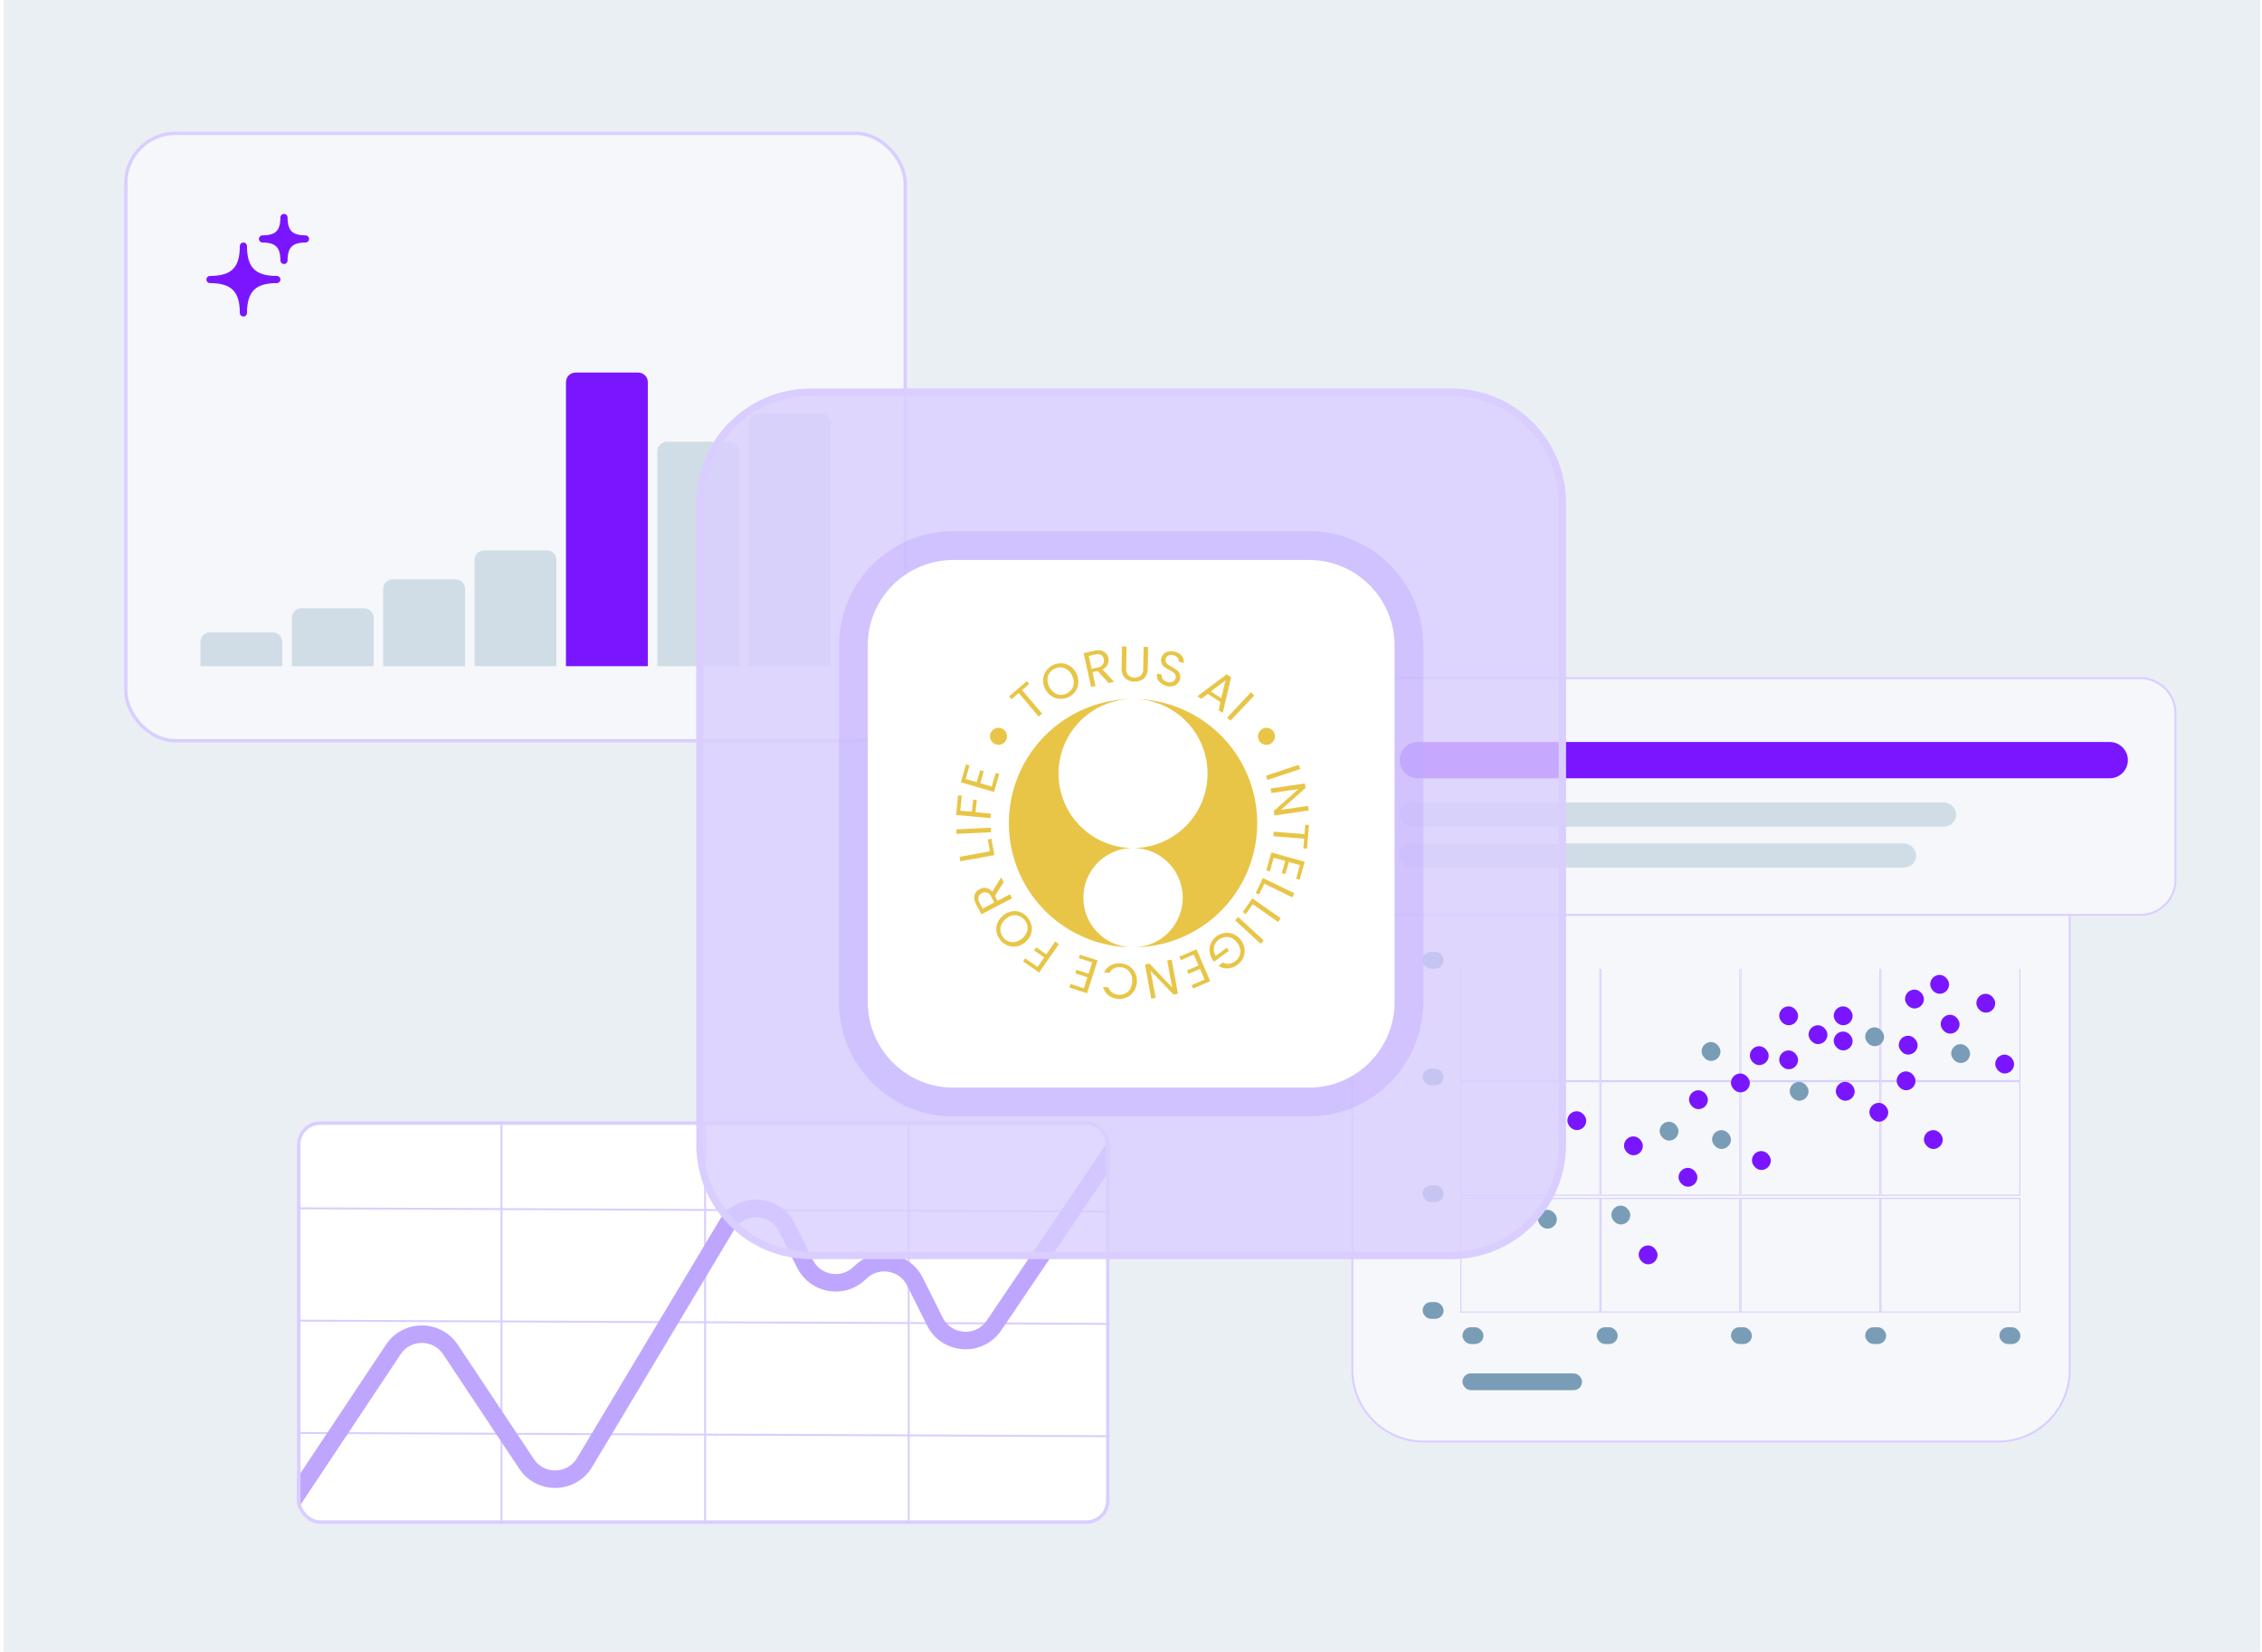 <svg width="419" height="306" fill="none" xmlns="http://www.w3.org/2000/svg"><g clip-path="url(#a)"><path fill="#EAEFF4" d="M.667 0h418v306h-418z"/><g filter="url(#b)"><g clip-path="url(#c)"><rect x="55" y="206" width="150.547" height="74.607" rx="4.328" fill="#fff"/><path stroke="#D9CEFF" stroke-width=".361" d="M92.893 206v74.607M130.606 206v74.607"/><path transform="matrix(1 .004 -.004 1 55 243.122)" stroke="#D9CEFF" stroke-width=".361" d="M0-.18h150.548"/><path transform="matrix(1 .004 -.004 1 55 263.932)" stroke="#D9CEFF" stroke-width=".361" d="M0-.18h150.548"/><path transform="matrix(1 .004 -.004 1 55 222.311)" stroke="#D9CEFF" stroke-width=".361" d="M0-.18h150.548"/><path stroke="#D9CEFF" stroke-width=".361" d="M168.318 206v74.607"/><path d="m53.175 277.867 19.676-29.58c2.518-3.787 8.07-3.787 10.588 0l14.097 21.194c2.591 3.895 8.348 3.757 10.751-.257l26.317-43.962c2.584-4.316 8.903-4.072 11.148.429l3.354 6.72c1.942 3.893 7.12 4.736 10.191 1.658 3.071-3.077 8.248-2.236 10.19 1.658l3.68 7.376c2.175 4.359 8.226 4.762 10.957.728l23.552-34.786" stroke="#BEA6FF" stroke-width="3.246" stroke-miterlimit="10"/></g><rect x="55.333" y="206.333" width="149.881" height="73.941" rx="3.995" stroke="#D9CEFF" stroke-width=".666"/></g><g filter="url(#d)"><g clip-path="url(#e)"><path d="M250.311 154.355c0-7.421 6.016-13.438 13.438-13.438h106.384c7.421 0 13.438 6.017 13.438 13.438v98.226c0 7.421-6.017 13.438-13.438 13.438H263.749c-7.422 0-13.438-6.017-13.438-13.438v-98.226Z" fill="#F5F7FA"/><rect x="259.635" y="151.796" width="59.054" height="6.216" rx="3.108" fill="#D9CEFF"/><rect x="259.635" y="161.12" width="39.24" height="3.108" rx="1.554" fill="#E8C547"/><g clip-path="url(#f)"><g clip-path="url(#g)"><g filter="url(#h)"><path stroke="#D9CEFF" stroke-width=".194" d="M270.61 178.313h25.739v21.044H270.61z"/></g><g filter="url(#i)"><path stroke="#D9CEFF" stroke-width=".194" d="M270.61 199.552h25.739v21.044H270.61z"/></g><path stroke="#D9CEFF" stroke-width=".194" d="M270.61 220.791h25.739v21.044H270.61z"/></g><g clip-path="url(#j)"><g filter="url(#k)"><path stroke="#D9CEFF" stroke-width=".194" d="M296.543 178.313h25.739v21.044h-25.739z"/></g><g filter="url(#l)"><path stroke="#D9CEFF" stroke-width=".194" d="M296.543 199.552h25.739v21.044h-25.739z"/></g><path stroke="#D9CEFF" stroke-width=".194" d="M296.543 220.791h25.739v21.044h-25.739z"/></g><g clip-path="url(#m)"><g filter="url(#n)"><path stroke="#D9CEFF" stroke-width=".194" d="M322.477 178.313h25.739v21.044h-25.739z"/></g><g filter="url(#o)"><path stroke="#D9CEFF" stroke-width=".194" d="M322.477 199.552h25.739v21.044h-25.739z"/></g><path stroke="#D9CEFF" stroke-width=".194" d="M322.477 220.791h25.739v21.044h-25.739z"/></g><g clip-path="url(#p)"><g filter="url(#q)"><path stroke="#D9CEFF" stroke-width=".194" d="M348.41 178.313h25.739v21.044H348.41z"/></g><g filter="url(#r)"><path stroke="#D9CEFF" stroke-width=".194" d="M348.41 199.552h25.739v21.044H348.41z"/></g><path stroke="#D9CEFF" stroke-width=".194" d="M348.41 220.791h25.739v21.044H348.41z"/></g></g><rect x="263.52" y="175.107" width="3.885" height="3.108" rx="1.554" fill="#799DB7"/><rect x="263.52" y="196.734" width="3.885" height="3.108" rx="1.554" fill="#799DB7"/><rect x="263.52" y="218.362" width="3.885" height="3.108" rx="1.554" fill="#799DB7"/><rect x="263.52" y="239.989" width="3.885" height="3.108" rx="1.554" fill="#799DB7"/><rect x="270.901" y="244.651" width="3.885" height="3.108" rx="1.554" fill="#799DB7"/><rect x="295.766" y="244.651" width="3.885" height="3.108" rx="1.554" fill="#799DB7"/><rect x="320.631" y="244.651" width="3.885" height="3.108" rx="1.554" fill="#799DB7"/><rect x="345.496" y="244.651" width="3.885" height="3.108" rx="1.554" fill="#799DB7"/><rect x="370.361" y="244.651" width="3.885" height="3.108" rx="1.554" fill="#799DB7"/><rect x="270.901" y="253.2" width="22.145" height="3.108" rx="1.554" fill="#799DB7"/><rect x="298.486" y="222.117" width="3.497" height="3.497" rx="1.748" fill="#799DB7"/><rect x="303.537" y="229.498" width="3.497" height="3.497" rx="1.748" fill="#7916FF"/><rect x="284.888" y="222.894" width="3.497" height="3.497" rx="1.748" fill="#799DB7"/><rect x="290.328" y="204.634" width="3.497" height="3.497" rx="1.748" fill="#7916FF"/><rect x="300.817" y="209.296" width="3.497" height="3.497" rx="1.748" fill="#7916FF"/><rect x="307.422" y="206.577" width="3.497" height="3.497" rx="1.748" fill="#799DB7"/><rect x="310.919" y="215.124" width="3.497" height="3.497" rx="1.748" fill="#7916FF"/><rect x="317.135" y="208.131" width="3.497" height="3.497" rx="1.748" fill="#799DB7"/><rect x="320.631" y="197.641" width="3.497" height="3.497" rx="1.748" fill="#7916FF"/><rect x="324.128" y="192.589" width="3.497" height="3.497" rx="1.748" fill="#7916FF"/><rect x="329.568" y="193.367" width="3.497" height="3.497" rx="1.748" fill="#7916FF"/><rect x="331.51" y="199.194" width="3.497" height="3.497" rx="1.748" fill="#799DB7"/><rect x="340.057" y="199.194" width="3.497" height="3.497" rx="1.748" fill="#7916FF"/><rect x="346.274" y="203.079" width="3.497" height="3.497" rx="1.748" fill="#7916FF"/><rect x="356.375" y="208.131" width="3.497" height="3.497" rx="1.748" fill="#7916FF"/><rect x="324.517" y="212.016" width="3.497" height="3.497" rx="1.748" fill="#7916FF"/><rect x="312.861" y="200.749" width="3.497" height="3.497" rx="1.748" fill="#7916FF"/><rect x="315.193" y="191.813" width="3.497" height="3.497" rx="1.748" fill="#799DB7"/><rect x="339.669" y="189.87" width="3.497" height="3.497" rx="1.748" fill="#7916FF"/><rect x="345.497" y="189.093" width="3.497" height="3.497" rx="1.748" fill="#799DB7"/><rect x="329.568" y="185.208" width="3.497" height="3.497" rx="1.748" fill="#7916FF"/><rect x="335.006" y="188.705" width="3.497" height="3.497" rx="1.748" fill="#7916FF"/><rect x="339.669" y="185.208" width="3.497" height="3.497" rx="1.748" fill="#7916FF"/><rect x="351.324" y="197.253" width="3.497" height="3.497" rx="1.748" fill="#7916FF"/><rect x="351.713" y="190.648" width="3.497" height="3.497" rx="1.748" fill="#7916FF"/><rect x="352.878" y="182.1" width="3.497" height="3.497" rx="1.748" fill="#7916FF"/><rect x="357.54" y="179.38" width="3.497" height="3.497" rx="1.748" fill="#7916FF"/><rect x="359.483" y="186.763" width="3.497" height="3.497" rx="1.748" fill="#7916FF"/><rect x="361.426" y="192.202" width="3.497" height="3.497" rx="1.748" fill="#799DB7"/><rect x="366.088" y="182.877" width="3.497" height="3.497" rx="1.748" fill="#7916FF"/><rect x="369.584" y="194.144" width="3.497" height="3.497" rx="1.748" fill="#7916FF"/></g><path d="M250.497 154.355c0-7.318 5.933-13.252 13.252-13.252h106.384c7.319 0 13.252 5.934 13.252 13.252v98.226c0 7.319-5.933 13.252-13.252 13.252H263.749c-7.319 0-13.252-5.933-13.252-13.252v-98.226Z" stroke="#D9CEFF" stroke-width=".372"/></g><g filter="url(#s)"><path d="M232.393 129.719a6.719 6.719 0 0 1 6.719-6.719h157.337a6.719 6.719 0 0 1 6.719 6.719v30.795a6.719 6.719 0 0 1-6.719 6.719H239.112a6.719 6.719 0 0 1-6.719-6.719v-30.795Z" fill="#F5F7FA"/><path d="M232.579 129.719a6.533 6.533 0 0 1 6.533-6.533h157.337a6.533 6.533 0 0 1 6.533 6.533v30.795a6.532 6.532 0 0 1-6.533 6.533H239.112a6.532 6.532 0 0 1-6.533-6.533v-30.795Z" stroke="#D9CEFF" stroke-width=".372"/><g clip-path="url(#t)" fill="#799DB7" stroke="#799DB7" stroke-width=".84" stroke-linejoin="round"><path d="M250.311 140.357c-2.73 0-3.92-1.148-3.92-3.919 0 2.771-1.181 3.919-3.919 3.919 2.738 0 3.919 1.182 3.919 3.92 0-2.738 1.19-3.92 3.92-3.92ZM253.67 135.599c-1.754 0-2.519-.739-2.519-2.52 0 1.781-.76 2.52-2.52 2.52 1.76 0 2.52.759 2.52 2.519 0-1.76.765-2.519 2.519-2.519Z"/></g><path d="M259.269 138.369a3.36 3.36 0 0 1 3.36-3.359H390.85a3.36 3.36 0 0 1 0 6.719H262.629a3.36 3.36 0 0 1-3.36-3.36Z" fill="#7916FF"/><rect x="259.269" y="146.208" width="103.086" height="4.479" rx="2.24" fill="#D1DDE6"/><rect x="259.269" y="153.796" width="95.672" height="4.479" rx="2.24" fill="#D1DDE6"/></g><g filter="url(#u)"><g clip-path="url(#v)"><rect x="22.982" y="23" width="145.018" height="113.185" rx="9.562" fill="#F5F7FA"/><path d="M51.278 50.413c-4.31 0-6.19-1.814-6.19-6.19 0 4.376-1.866 6.19-6.19 6.19 4.324 0 6.19 1.866 6.19 6.19 0-4.324 1.88-6.19 6.19-6.19ZM56.584 42.897c-2.771 0-3.98-1.166-3.98-3.98 0 2.814-1.199 3.98-3.978 3.98 2.779 0 3.979 1.2 3.979 3.979 0-2.78 1.208-3.98 3.979-3.98Z" fill="#7916FF" stroke="#7916FF" stroke-width="1.326" stroke-linejoin="round"/><path d="M37.13 117.548c0-.976.79-1.767 1.767-1.767h11.625c.976 0 1.767.791 1.767 1.767v4.489H37.13v-4.489ZM54.057 113.079c0-.975.791-1.766 1.767-1.766H67.45c.975 0 1.766.791 1.766 1.766v8.958H54.057v-8.958ZM70.984 107.717c0-.975.791-1.766 1.767-1.766h11.625c.976 0 1.767.791 1.767 1.766v14.32H70.984v-14.32ZM87.912 102.355c0-.975.79-1.766 1.766-1.766h11.626c.975 0 1.766.791 1.766 1.766v19.682H87.912v-19.682Z" fill="#D1DDE6"/><path d="M104.839 69.421c0-.975.791-1.766 1.766-1.766h11.626c.976 0 1.766.79 1.766 1.766v52.616h-15.158V69.421Z" fill="#7916FF"/><path d="M121.766 82.243c0-.975.791-1.766 1.767-1.766h11.625c.976 0 1.767.79 1.767 1.766v39.794h-15.159V82.243ZM138.693 76.938c0-.976.791-1.767 1.767-1.767h11.625c.976 0 1.767.791 1.767 1.767v45.099h-15.159v-45.1Z" fill="#D1DDE6"/></g><rect x="23.297" y="23.315" width="144.388" height="112.554" rx="9.246" stroke="#D9CEFF" stroke-width=".631"/></g><g filter="url(#w)"><path d="M129 93.152C129 81.47 138.47 72 150.152 72h118.752c11.683 0 21.153 9.47 21.153 21.152V212.07c0 11.682-9.47 21.152-21.153 21.152H150.152c-11.682 0-21.152-9.47-21.152-21.152V93.152Z" fill="#D9CEFF" fill-opacity=".8"/><path d="M129.666 93.152c0-11.314 9.172-20.486 20.486-20.486h118.752c11.315 0 20.487 9.172 20.487 20.486V212.07c0 11.314-9.172 20.486-20.487 20.486H150.152c-11.314 0-20.486-9.172-20.486-20.486V93.152Z" stroke="#D9CEFF" stroke-width="1.332"/><path d="M160.729 119.593c0-8.762 7.102-15.865 15.864-15.865h65.871c8.762 0 15.864 7.103 15.864 15.865v66.036c0 8.761-7.102 15.864-15.864 15.864h-65.871c-8.762 0-15.864-7.103-15.864-15.864v-66.036Z" fill="#fff"/><path d="M176.593 101.064c-10.233 0-18.529 8.295-18.529 18.529v66.036c0 10.233 8.296 18.528 18.529 18.528h65.871c10.233 0 18.529-8.295 18.529-18.528v-66.036c0-10.234-8.296-18.529-18.529-18.529h-65.871Z" stroke="#BEA6FF" stroke-opacity=".4" stroke-width="5.329"/><g clip-path="url(#x)" fill="#E8C547"><path d="m190.219 126.192.435.518-1.325 1.135 3.708 4.359-.634.543-3.713-4.367-1.341 1.145-.435-.518 3.305-2.815ZM196.316 129.45a3.05 3.05 0 0 1-1.56-.512 3.398 3.398 0 0 1-1.151-1.315 3.455 3.455 0 0 1-.377-1.696 3.037 3.037 0 0 1 .506-1.568 3.29 3.29 0 0 1 1.261-1.115 3.218 3.218 0 0 1 1.653-.361 3.05 3.05 0 0 1 1.56.512c.493.328.888.784 1.143 1.32a3.38 3.38 0 0 1 .39 1.699 2.984 2.984 0 0 1-.491 1.591 3.192 3.192 0 0 1-1.274 1.112 3.161 3.161 0 0 1-1.66.333Zm2.252-1.836a2.18 2.18 0 0 0 .336-1.172 3.063 3.063 0 0 0-1.214-2.393 2.235 2.235 0 0 0-1.148-.417 2.51 2.51 0 0 0-2.17 1.102 2.145 2.145 0 0 0-.34 1.164 3.08 3.08 0 0 0 1.219 2.401c.336.248.738.391 1.156.412a2.33 2.33 0 0 0 1.22-.266 2.41 2.41 0 0 0 .941-.831ZM205.378 126.548l-2.057-2.24-.962.208.566 2.561-.816.179-1.382-6.265 2.016-.443c.412-.101.841-.11 1.256-.026a1.762 1.762 0 0 1 1.303 1.348 1.842 1.842 0 0 1-1.097 2.128l2.149 2.278-.976.272Zm-3.172-2.656 1.204-.256a1.372 1.372 0 0 0 .903-.586 1.202 1.202 0 0 0 .142-.948 1.173 1.173 0 0 0-.501-.771 1.459 1.459 0 0 0-1.066-.087l-1.207.269.525 2.379ZM208.673 119.78l-.064 4.056c-.041.462.103.921.4 1.276a1.844 1.844 0 0 0 2.314.033 1.708 1.708 0 0 0 .441-1.263l.07-4.048.834.017-.062 4.044c.004.466-.119.925-.355 1.327a2.015 2.015 0 0 1-.883.804 2.845 2.845 0 0 1-1.23.25 2.766 2.766 0 0 1-1.226-.3 2.007 2.007 0 0 1-.855-.827 2.672 2.672 0 0 1-.298-1.353l.07-4.049.844.033ZM215.023 126.536a1.894 1.894 0 0 1-.615-.795 1.668 1.668 0 0 1-.06-.971l.865.217c-.042.288.024.581.184.824.203.286.511.48.856.541.327.1.679.078.991-.062a.984.984 0 0 0 .513-.662.839.839 0 0 0-.046-.628 1.278 1.278 0 0 0-.408-.459 8.727 8.727 0 0 0-.734-.456 6.623 6.623 0 0 1-.887-.521 1.654 1.654 0 0 1-.505-.659 1.525 1.525 0 0 1-.034-.998c.075-.318.243-.606.482-.829.236-.209.526-.348.837-.4.374-.07.759-.054 1.127.046.515.097.981.367 1.32.766a1.64 1.64 0 0 1 .339 1.316l-.891-.223a.989.989 0 0 0-.218-.724 1.39 1.39 0 0 0-.808-.485 1.293 1.293 0 0 0-.896.056.917.917 0 0 0-.506.657.87.87 0 0 0 .059.598c.094.178.228.331.39.449.175.117.416.268.73.447.316.173.619.369.906.585.225.175.403.402.518.662.125.322.138.676.039 1.006-.075.3-.232.573-.454.788-.239.24-.542.407-.873.48a2.362 2.362 0 0 1-1.178-.025 2.76 2.76 0 0 1-1.043-.541ZM226.06 130.053l-2.322-1.498-1.21.907-.737-.476 5.428-4.073.825.561-1.549 6.6-.742-.484.307-1.537Zm.154-.692.803-3.341-2.727 2.067 1.924 1.274ZM232.333 128.853l-4.401 4.657-.611-.569 4.382-4.688.63.6ZM184.957 137.977a1.572 1.572 0 1 0 0-3.144 1.572 1.572 0 0 0 0 3.144ZM234.591 137.977a1.572 1.572 0 1 0 0-3.144 1.572 1.572 0 0 0 0 3.144ZM240.844 142.465l-6.079 2.04-.271-.789 6.079-2.04.271.789ZM236.067 151.086l-.128-.839 4.568-4.063-5.015.723-.122-.831 6.349-.931.118.823-4.561 4.058 5.015-.723.123.831-6.347.952ZM242.106 157.211l-.681-.052.149-1.797-5.71-.449.067-.844 5.715.457.138-1.746.681.052-.359 4.379ZM240.793 160.257l-2.06-.571-.637 2.245-.666-.181.632-2.253-2.129-.592-.701 2.517-.658-.187.925-3.321 6.177 1.726-.925 3.321-.659-.187.701-2.517ZM234.195 163.708l-.981 2.02-.609-.296 1.335-2.775 5.799 2.815-.354.756-5.19-2.52ZM232.053 167.502l-1.288 1.835-.557-.384 1.768-2.531 5.255 3.684-.485.688-4.693-3.292ZM233.53 174.846l-4.744-4.367.568-.611 4.717 4.341-.541.637ZM226.518 178.303c.348.188.745.27 1.14.236a2.225 2.225 0 0 0 1.133-.451c.343-.249.614-.583.785-.971a2.25 2.25 0 0 0 .162-1.202 2.861 2.861 0 0 0-.546-1.247 2.702 2.702 0 0 0-1.035-.885 2.266 2.266 0 0 0-1.218-.185 2.371 2.371 0 0 0-1.151.473c-.47.321-.797.812-.91 1.37-.1.568.018 1.154.33 1.639l2.06-1.524.371.571-2.77 2.051-.346-.532a3.066 3.066 0 0 1-.467-1.463 2.918 2.918 0 0 1 .27-1.492 3.11 3.11 0 0 1 1.005-1.222 3.24 3.24 0 0 1 1.559-.64 3.072 3.072 0 0 1 1.63.247 3.264 3.264 0 0 1 1.344 1.09c.356.471.584 1.026.662 1.611a3.159 3.159 0 0 1-.234 1.632 3.467 3.467 0 0 1-2.815 1.982 2.896 2.896 0 0 1-1.771-.463l.812-.625ZM223.131 181.467l-.851-1.97-2.144.92-.27-.636 2.144-.92-.879-2.029-2.396 1.04-.27-.636 3.17-1.368 2.537 5.899-3.163 1.363-.278-.631 2.4-1.032ZM212.101 178.67l.824-.151 4.213 4.427-.935-5.02.819-.159 1.176 6.322-.823.151-4.247-4.394.938 5.007-.824.151-1.141-6.334ZM210.007 183.671a3.138 3.138 0 0 1-2.897 1.366 3.303 3.303 0 0 1-1.783-.651 2.955 2.955 0 0 1-1.002-1.544l.994.079c.133.379.375.71.695.952.346.244.754.386 1.177.41.421.035.845-.04 1.229-.217.37-.187.683-.469.906-.819.235-.412.367-.874.386-1.347a2.804 2.804 0 0 0-.195-1.365 2.184 2.184 0 0 0-.77-.949 2.219 2.219 0 0 0-1.171-.402 2.298 2.298 0 0 0-1.22.2 2.038 2.038 0 0 0-.834.827l-1.002-.073a2.871 2.871 0 0 1 1.254-1.33 3.386 3.386 0 0 1 1.884-.324 3.202 3.202 0 0 1 1.586.55 3.03 3.03 0 0 1 1.051 1.247 3.533 3.533 0 0 1-.27 3.367l-.018.023ZM200.777 183.085l.647-2.043-2.236-.742.212-.653 2.236.742.673-2.105-2.483-.8.199-.623 3.281 1.05-1.943 6.077-3.281-1.05.207-.661 2.488.808ZM189.508 178.097l.384-.557 2.295 1.592 1.236-1.779-1.868-1.288.392-.562 1.86 1.293 1.644-2.384.688.486-3.653 5.268-2.978-2.069ZM191.065 171.392c.116.549.08 1.118-.104 1.647a3.299 3.299 0 0 1-.971 1.443 3.347 3.347 0 0 1-1.544.816 3.206 3.206 0 0 1-1.649-.091 3.385 3.385 0 0 1-2.175-2.438 3.077 3.077 0 0 1 .096-1.642 3.614 3.614 0 0 1 2.52-2.251 3.11 3.11 0 0 1 1.619.045 3.402 3.402 0 0 1 2.176 2.438l.032.033Zm-2.382-1.743a2.206 2.206 0 0 0-1.229-.035 2.935 2.935 0 0 0-1.205.661 2.91 2.91 0 0 0-.8 1.134 2.22 2.22 0 0 0-.099 1.216c.087.418.286.804.574 1.119.281.319.64.558 1.043.694.398.125.824.137 1.229.035a3.133 3.133 0 0 0 2.004-1.795c.148-.391.18-.815.094-1.224a2.34 2.34 0 0 0-.568-1.111 2.45 2.45 0 0 0-1.018-.655l-.025-.039ZM185.917 163.415l-1.623 2.568.467.904 2.321-1.222.386.747-5.672 2.97-.975-1.823a2.812 2.812 0 0 1-.356-1.206 1.707 1.707 0 0 1 .254-.977c.181-.286.437-.517.741-.667a1.834 1.834 0 0 1 1.206-.202c.451.086.853.338 1.127.705l1.655-2.687.469.89Zm-1.739 3.774-.579-1.094a1.396 1.396 0 0 0-.31-.453 1.4 1.4 0 0 0-.462-.296 1.242 1.242 0 0 0-.948.11 1.158 1.158 0 0 0-.631.718c-.071.364-.002.743.194 1.058l.574 1.086 2.162-1.129ZM183.374 157.707l-.402-2.206.665-.125.558 3.038-6.309 1.146-.151-.823 5.639-1.03ZM177.149 153.645l6.382-.306.041.84-6.387.298-.036-.832ZM177.465 147.341l.678.064-.258 2.778 2.136.182.244-2.243.678.065-.252 2.28 2.875.272-.084.833-6.382-.605.365-3.626ZM178.881 144.304l2.054.596.619-2.223.664.195-.627 2.227 2.118.61.727-2.512.664.194-.959 3.321-6.163-1.789.951-3.316.663.195-.711 2.502ZM200.678 166.296a9.199 9.199 0 0 1 9.199-9.199 13.795 13.795 0 0 1-13.799-13.798 13.798 13.798 0 0 1 13.799-13.799 22.997 22.997 0 1 0 0 45.995 9.2 9.2 0 0 1-9.199-9.199Z"/><path d="M209.877 129.5a13.8 13.8 0 0 1 9.758 23.556 13.799 13.799 0 0 1-9.758 4.041 9.2 9.2 0 0 1 6.505 15.704 9.2 9.2 0 0 1-6.505 2.694 22.996 22.996 0 0 0 16.262-39.259 22.997 22.997 0 0 0-16.262-6.736Z"/></g></g></g><defs><filter id="b" x="31.069" y="183.779" width="198.408" height="122.468" filterUnits="userSpaceOnUse" color-interpolation-filters="sRGB"><feFlood flood-opacity="0" result="BackgroundImageFix"/><feColorMatrix in="SourceAlpha" values="0 0 0 0 0 0 0 0 0 0 0 0 0 0 0 0 0 0 127 0" result="hardAlpha"/><feMorphology radius="1.709" operator="dilate" in="SourceAlpha" result="effect1_dropShadow_8778_10850"/><feOffset dy="1.709"/><feGaussianBlur stdDeviation="11.111"/><feColorMatrix values="0 0 0 0 0.196 0 0 0 0 0.204 0 0 0 0 0.224 0 0 0 0.1 0"/><feBlend in2="BackgroundImageFix" result="effect1_dropShadow_8778_10850"/><feBlend in="SourceGraphic" in2="effect1_dropShadow_8778_10850" result="shape"/></filter><filter id="d" x="233.169" y="125" width="167.543" height="159.385" filterUnits="userSpaceOnUse" color-interpolation-filters="sRGB"><feFlood flood-opacity="0" result="BackgroundImageFix"/><feColorMatrix in="SourceAlpha" values="0 0 0 0 0 0 0 0 0 0 0 0 0 0 0 0 0 0 127 0" result="hardAlpha"/><feMorphology radius="1.224" operator="dilate" in="SourceAlpha" result="effect1_dropShadow_8778_10850"/><feOffset dy="1.224"/><feGaussianBlur stdDeviation="7.959"/><feColorMatrix values="0 0 0 0 0.196 0 0 0 0 0.204 0 0 0 0 0.224 0 0 0 0.1 0"/><feBlend in2="BackgroundImageFix" result="effect1_dropShadow_8778_10850"/><feBlend in="SourceGraphic" in2="effect1_dropShadow_8778_10850" result="shape"/></filter><filter id="h" x="270.513" y="178.216" width="25.933" height="21.239" filterUnits="userSpaceOnUse" color-interpolation-filters="sRGB"><feFlood flood-opacity="0" result="BackgroundImageFix"/><feBlend in="SourceGraphic" in2="BackgroundImageFix" result="shape"/><feColorMatrix in="SourceAlpha" values="0 0 0 0 0 0 0 0 0 0 0 0 0 0 0 0 0 0 127 0" result="hardAlpha"/><feOffset dy="-.389"/><feComposite in2="hardAlpha" operator="arithmetic" k2="-1" k3="1"/><feColorMatrix values="0 0 0 0 0 0 0 0 0 0 0 0 0 0 0 0 0 0 0.08 0"/><feBlend in2="shape" result="effect1_innerShadow_8778_10850"/></filter><filter id="i" x="270.513" y="199.455" width="25.933" height="21.239" filterUnits="userSpaceOnUse" color-interpolation-filters="sRGB"><feFlood flood-opacity="0" result="BackgroundImageFix"/><feBlend in="SourceGraphic" in2="BackgroundImageFix" result="shape"/><feColorMatrix in="SourceAlpha" values="0 0 0 0 0 0 0 0 0 0 0 0 0 0 0 0 0 0 127 0" result="hardAlpha"/><feOffset dy="-.389"/><feComposite in2="hardAlpha" operator="arithmetic" k2="-1" k3="1"/><feColorMatrix values="0 0 0 0 0 0 0 0 0 0 0 0 0 0 0 0 0 0 0.08 0"/><feBlend in2="shape" result="effect1_innerShadow_8778_10850"/></filter><filter id="k" x="296.446" y="178.216" width="25.933" height="21.239" filterUnits="userSpaceOnUse" color-interpolation-filters="sRGB"><feFlood flood-opacity="0" result="BackgroundImageFix"/><feBlend in="SourceGraphic" in2="BackgroundImageFix" result="shape"/><feColorMatrix in="SourceAlpha" values="0 0 0 0 0 0 0 0 0 0 0 0 0 0 0 0 0 0 127 0" result="hardAlpha"/><feOffset dy="-.389"/><feComposite in2="hardAlpha" operator="arithmetic" k2="-1" k3="1"/><feColorMatrix values="0 0 0 0 0 0 0 0 0 0 0 0 0 0 0 0 0 0 0.08 0"/><feBlend in2="shape" result="effect1_innerShadow_8778_10850"/></filter><filter id="l" x="296.446" y="199.455" width="25.933" height="21.239" filterUnits="userSpaceOnUse" color-interpolation-filters="sRGB"><feFlood flood-opacity="0" result="BackgroundImageFix"/><feBlend in="SourceGraphic" in2="BackgroundImageFix" result="shape"/><feColorMatrix in="SourceAlpha" values="0 0 0 0 0 0 0 0 0 0 0 0 0 0 0 0 0 0 127 0" result="hardAlpha"/><feOffset dy="-.389"/><feComposite in2="hardAlpha" operator="arithmetic" k2="-1" k3="1"/><feColorMatrix values="0 0 0 0 0 0 0 0 0 0 0 0 0 0 0 0 0 0 0.08 0"/><feBlend in2="shape" result="effect1_innerShadow_8778_10850"/></filter><filter id="n" x="322.38" y="178.216" width="25.933" height="21.239" filterUnits="userSpaceOnUse" color-interpolation-filters="sRGB"><feFlood flood-opacity="0" result="BackgroundImageFix"/><feBlend in="SourceGraphic" in2="BackgroundImageFix" result="shape"/><feColorMatrix in="SourceAlpha" values="0 0 0 0 0 0 0 0 0 0 0 0 0 0 0 0 0 0 127 0" result="hardAlpha"/><feOffset dy="-.389"/><feComposite in2="hardAlpha" operator="arithmetic" k2="-1" k3="1"/><feColorMatrix values="0 0 0 0 0 0 0 0 0 0 0 0 0 0 0 0 0 0 0.08 0"/><feBlend in2="shape" result="effect1_innerShadow_8778_10850"/></filter><filter id="o" x="322.38" y="199.455" width="25.933" height="21.239" filterUnits="userSpaceOnUse" color-interpolation-filters="sRGB"><feFlood flood-opacity="0" result="BackgroundImageFix"/><feBlend in="SourceGraphic" in2="BackgroundImageFix" result="shape"/><feColorMatrix in="SourceAlpha" values="0 0 0 0 0 0 0 0 0 0 0 0 0 0 0 0 0 0 127 0" result="hardAlpha"/><feOffset dy="-.389"/><feComposite in2="hardAlpha" operator="arithmetic" k2="-1" k3="1"/><feColorMatrix values="0 0 0 0 0 0 0 0 0 0 0 0 0 0 0 0 0 0 0.08 0"/><feBlend in2="shape" result="effect1_innerShadow_8778_10850"/></filter><filter id="q" x="348.313" y="178.216" width="25.933" height="21.239" filterUnits="userSpaceOnUse" color-interpolation-filters="sRGB"><feFlood flood-opacity="0" result="BackgroundImageFix"/><feBlend in="SourceGraphic" in2="BackgroundImageFix" result="shape"/><feColorMatrix in="SourceAlpha" values="0 0 0 0 0 0 0 0 0 0 0 0 0 0 0 0 0 0 127 0" result="hardAlpha"/><feOffset dy="-.389"/><feComposite in2="hardAlpha" operator="arithmetic" k2="-1" k3="1"/><feColorMatrix values="0 0 0 0 0 0 0 0 0 0 0 0 0 0 0 0 0 0 0.08 0"/><feBlend in2="shape" result="effect1_innerShadow_8778_10850"/></filter><filter id="r" x="348.313" y="199.455" width="25.933" height="21.239" filterUnits="userSpaceOnUse" color-interpolation-filters="sRGB"><feFlood flood-opacity="0" result="BackgroundImageFix"/><feBlend in="SourceGraphic" in2="BackgroundImageFix" result="shape"/><feColorMatrix in="SourceAlpha" values="0 0 0 0 0 0 0 0 0 0 0 0 0 0 0 0 0 0 127 0" result="hardAlpha"/><feOffset dy="-.389"/><feComposite in2="hardAlpha" operator="arithmetic" k2="-1" k3="1"/><feColorMatrix values="0 0 0 0 0 0 0 0 0 0 0 0 0 0 0 0 0 0 0.08 0"/><feBlend in2="shape" result="effect1_innerShadow_8778_10850"/></filter><filter id="s" x="225.659" y="118.715" width="184.243" height="57.702" filterUnits="userSpaceOnUse" color-interpolation-filters="sRGB"><feFlood flood-opacity="0" result="BackgroundImageFix"/><feColorMatrix in="SourceAlpha" values="0 0 0 0 0 0 0 0 0 0 0 0 0 0 0 0 0 0 127 0" result="hardAlpha"/><feMorphology radius="1.837" operator="dilate" in="SourceAlpha" result="effect1_dropShadow_8778_10850"/><feOffset dy="2.449"/><feGaussianBlur stdDeviation="2.449"/><feColorMatrix values="0 0 0 0 0.196 0 0 0 0 0.204 0 0 0 0 0.224 0 0 0 0.15 0"/><feBlend in2="BackgroundImageFix" result="effect1_dropShadow_8778_10850"/><feBlend in="SourceGraphic" in2="effect1_dropShadow_8778_10850" result="shape"/></filter><filter id="u" x="3.829" y="5.215" width="183.325" height="151.491" filterUnits="userSpaceOnUse" color-interpolation-filters="sRGB"><feFlood flood-opacity="0" result="BackgroundImageFix"/><feColorMatrix in="SourceAlpha" values="0 0 0 0 0 0 0 0 0 0 0 0 0 0 0 0 0 0 127 0" result="hardAlpha"/><feMorphology radius="1.368" operator="dilate" in="SourceAlpha" result="effect1_dropShadow_8778_10850"/><feOffset dy="1.368"/><feGaussianBlur stdDeviation="8.893"/><feColorMatrix values="0 0 0 0 0.196 0 0 0 0 0.204 0 0 0 0 0.224 0 0 0 0.1 0"/><feBlend in2="BackgroundImageFix" result="effect1_dropShadow_8778_10850"/><feBlend in="SourceGraphic" in2="effect1_dropShadow_8778_10850" result="shape"/></filter><filter id="w" x="125.286" y="68.286" width="168.484" height="168.649" filterUnits="userSpaceOnUse" color-interpolation-filters="sRGB"><feFlood flood-opacity="0" result="BackgroundImageFix"/><feGaussianBlur in="BackgroundImageFix" stdDeviation="1.857"/><feComposite in2="SourceAlpha" operator="in" result="effect1_backgroundBlur_8778_10850"/><feBlend in="SourceGraphic" in2="effect1_backgroundBlur_8778_10850" result="shape"/></filter><clipPath id="a"><path fill="#fff" transform="translate(.667)" d="M0 0h418v306H0z"/></clipPath><clipPath id="c"><rect x="55" y="206" width="150.547" height="74.607" rx="4.328" fill="#fff"/></clipPath><clipPath id="e"><path d="M250.311 154.355c0-7.421 6.016-13.438 13.438-13.438h106.384c7.421 0 13.438 6.017 13.438 13.438v98.226c0 7.421-6.017 13.438-13.438 13.438H263.749c-7.422 0-13.438-6.017-13.438-13.438v-98.226Z" fill="#fff"/></clipPath><clipPath id="f"><path fill="#fff" transform="translate(270.513 178.216)" d="M0 0h103.733v63.716H0z"/></clipPath><clipPath id="g"><path fill="#fff" transform="translate(270.513 178.216)" d="M0 0h25.933v63.716H0z"/></clipPath><clipPath id="j"><path fill="#fff" transform="translate(296.446 178.216)" d="M0 0h25.933v63.716H0z"/></clipPath><clipPath id="m"><path fill="#fff" transform="translate(322.38 178.216)" d="M0 0h25.933v63.716H0z"/></clipPath><clipPath id="p"><path fill="#fff" transform="translate(348.313 178.216)" d="M0 0h25.933v63.716H0z"/></clipPath><clipPath id="t"><path fill="#fff" transform="matrix(-1 0 0 1 254.79 131.959)" d="M0 0h13.438v13.438H0z"/></clipPath><clipPath id="v"><rect x="22.982" y="23" width="145.018" height="113.185" rx="9.562" fill="#fff"/></clipPath><clipPath id="x"><path fill="#fff" transform="translate(176.593 119.593)" d="M0 0h65.871v66.036H0z"/></clipPath></defs></svg>